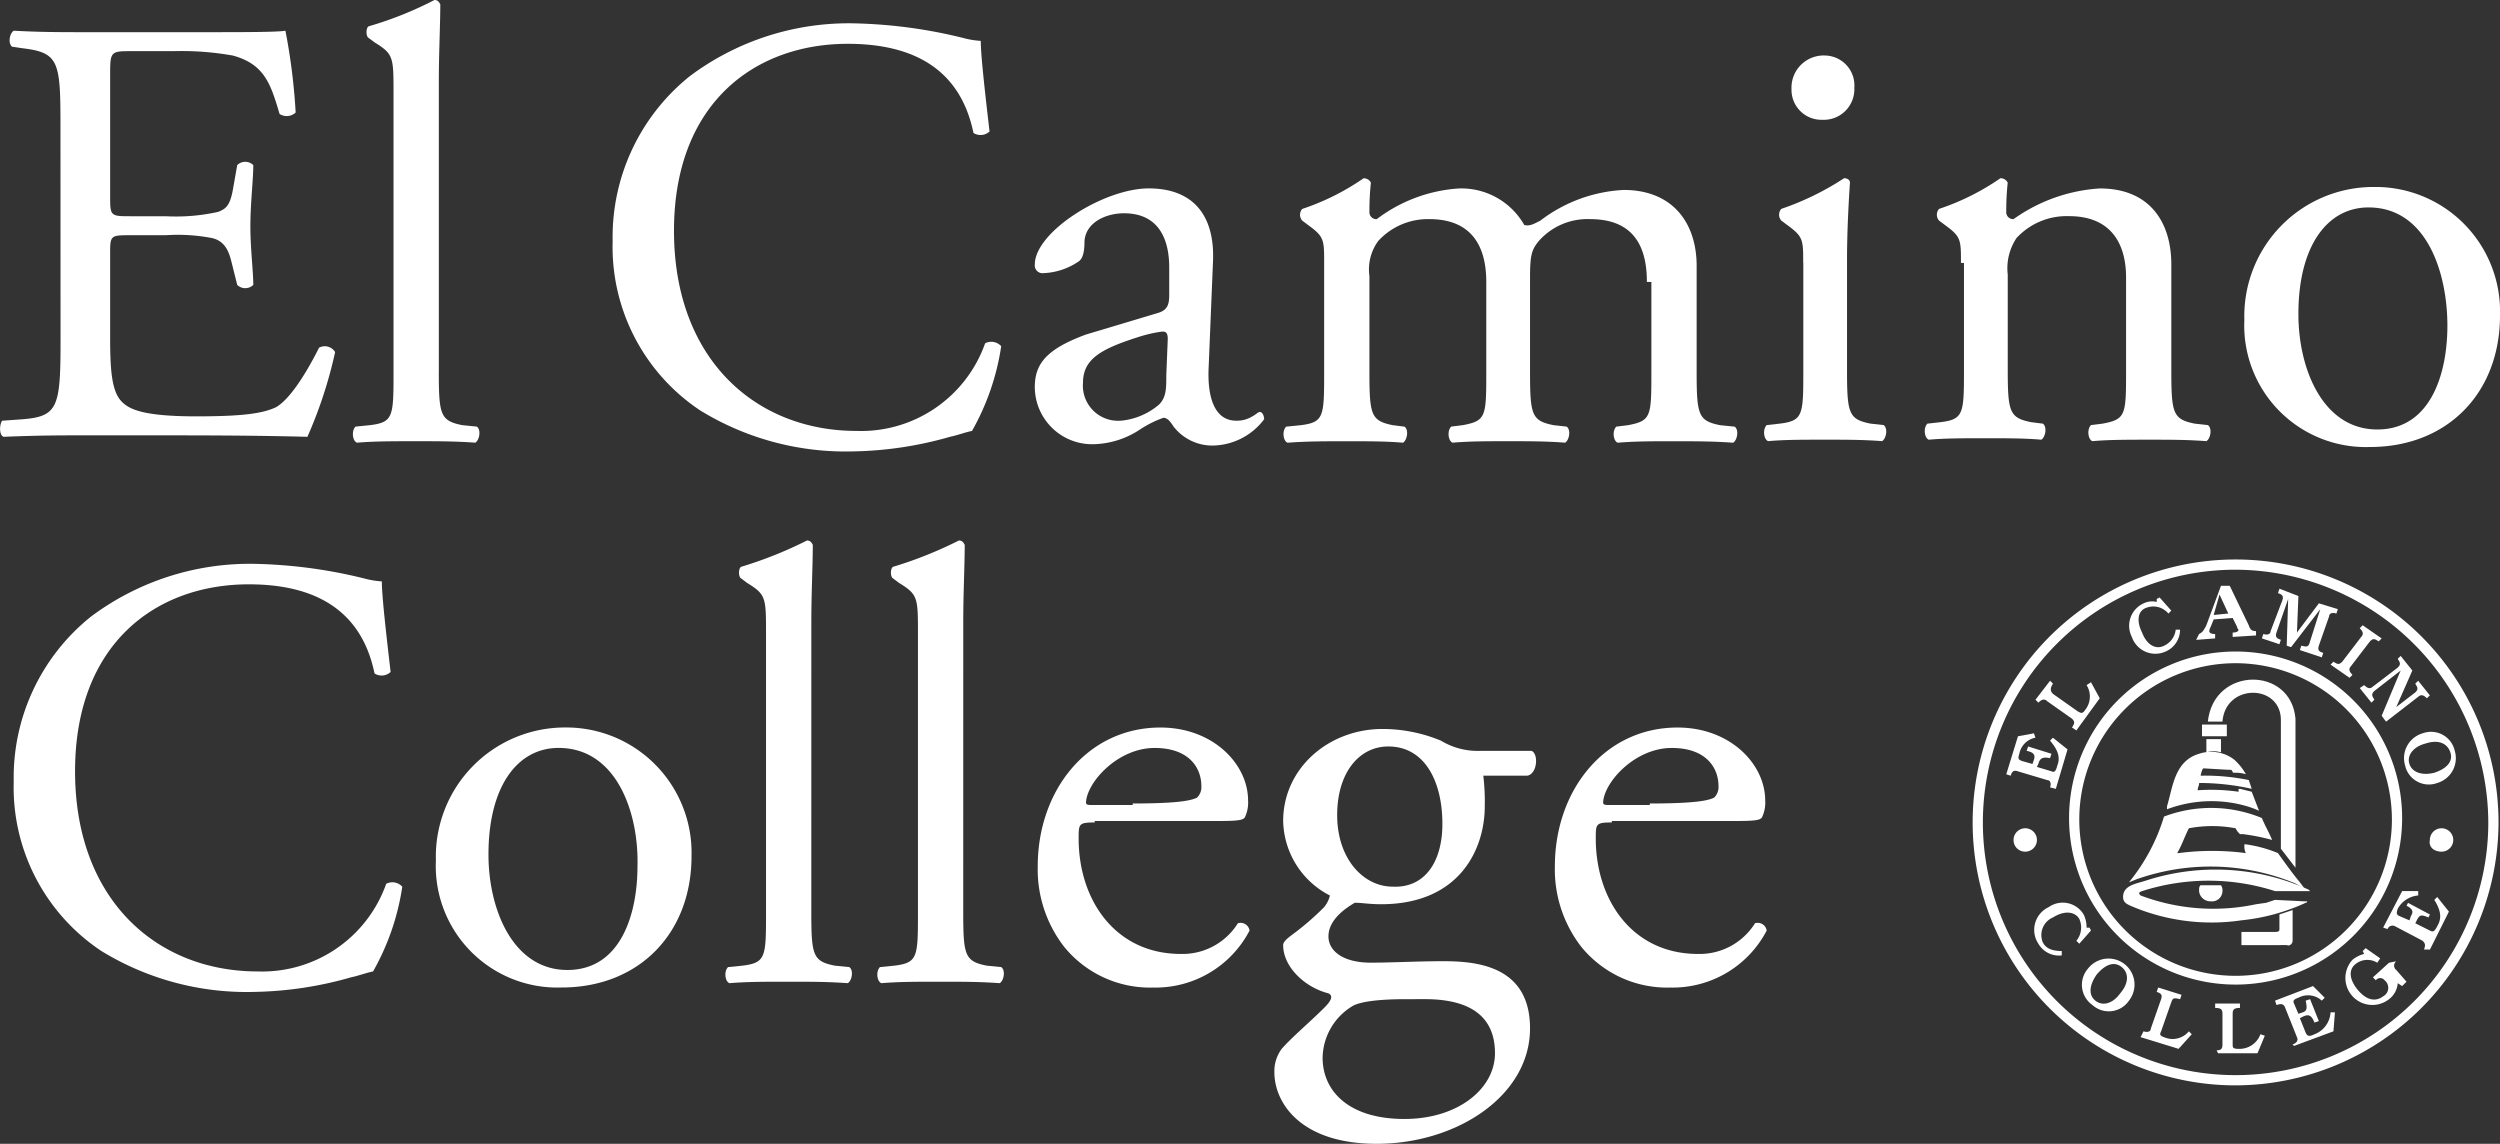 <svg xmlns="http://www.w3.org/2000/svg" width="189.484" height="86.693" viewBox="0 0 189.484 86.693">
  <rect x="0" y="0" width="189.484" height="86.693" fill="#333333" stroke="none"/>
  <g id="Layer_1" transform="translate(-172.261 -375.8)">
    <g id="Group_7850" data-name="Group 7850" transform="translate(172.261 375.8)">
      <path id="Path_8287" data-name="Path 8287" d="M176.844,385.1c0-4.872-.111-5.536-2.879-5.868l-.775-.111c-.332-.221-.221-1,.111-1.218,1.993.111,3.543.111,5.536.111h8.747c2.989,0,5.757,0,6.311-.111a46.279,46.279,0,0,1,.775,6.2.992.992,0,0,1-1.218.111c-.664-2.214-1.107-3.764-3.543-4.429a22.216,22.216,0,0,0-4.539-.332h-3.322c-1.439,0-1.439.111-1.439,1.882v9.3c0,1.329.111,1.329,1.55,1.329h2.657a14.643,14.643,0,0,0,3.986-.332c.554-.221.886-.443,1.107-1.661l.332-1.882a.869.869,0,0,1,1.218,0c0,1.107-.221,2.879-.221,4.65,0,1.661.221,3.432.221,4.429a.869.869,0,0,1-1.218,0l-.443-1.772c-.221-.886-.554-1.55-1.439-1.772a13.771,13.771,0,0,0-3.543-.221h-2.657c-1.439,0-1.55,0-1.55,1.218v6.532c0,2.436.111,4.1.886,4.872.554.554,1.55,1.107,5.647,1.107,3.543,0,4.982-.221,5.979-.664.886-.443,2.1-2.1,3.322-4.54a.918.918,0,0,1,1.218.332,33.6,33.6,0,0,1-2.1,6.422c-4.207-.111-8.3-.111-12.511-.111h-4.207c-1.993,0-3.543,0-6.311.111-.332-.111-.332-.886-.111-1.218l1.55-.111c2.657-.221,2.879-.886,2.879-5.868Z" transform="translate(-172.261 -375.575)" fill="#fff"/>
      <path id="Path_8288" data-name="Path 8288" d="M202.93,403.923c0,3.322.111,3.764,1.772,4.1l1.107.111c.332.221.221,1-.111,1.218-1.55-.111-2.879-.111-4.539-.111s-3.1,0-4.429.111c-.332-.111-.443-.886-.111-1.218l1.107-.111c1.772-.221,1.772-.664,1.772-4.1V382.886c0-2.768,0-2.989-1.439-3.875l-.443-.332c-.221-.111-.221-.775,0-.886A27.325,27.325,0,0,0,202.6,375.8c.221,0,.332.111.443.332,0,1.439-.111,3.764-.111,5.757v22.033Z" transform="translate(-169.671 -375.8)" fill="#fff"/>
      <path id="Path_8289" data-name="Path 8289" d="M220.068,381.386a20.118,20.118,0,0,1,12.511-3.986,37.552,37.552,0,0,1,8.193,1.107,6.629,6.629,0,0,0,1.329.221c0,1.107.332,3.986.664,6.865a.992.992,0,0,1-1.218.111c-.664-3.211-2.768-6.754-9.522-6.754-7.086,0-13.176,4.539-13.176,14.172,0,9.743,6.2,15.169,13.84,15.169a9.973,9.973,0,0,0,9.743-6.643,1.011,1.011,0,0,1,1.218.221,18.512,18.512,0,0,1-2.214,6.422c-.554.111-1.107.332-1.661.443a28.067,28.067,0,0,1-7.307,1.107,21.064,21.064,0,0,1-11.626-3.1A14.885,14.885,0,0,1,214.2,393.9,15.62,15.62,0,0,1,220.068,381.386Z" transform="translate(-167.765 -375.629)" fill="#fff"/>
      <path id="Path_8290" data-name="Path 8290" d="M252.511,398.111c.664-.221.775-.664.775-1.329v-2.1c0-1.772-.554-4.1-3.432-4.1-1.329,0-2.879.664-2.989,2.1,0,.775-.111,1.329-.443,1.55a5.068,5.068,0,0,1-2.657.886.587.587,0,0,1-.664-.664c0-2.436,5.2-5.757,8.636-5.757,3.322,0,4.982,1.993,4.872,5.425l-.332,8.082c-.111,2.1.332,4.1,2.1,4.1a2.232,2.232,0,0,0,1.218-.332c.221-.111.443-.332.554-.332.221,0,.332.332.332.554a4.968,4.968,0,0,1-3.875,1.993,3.714,3.714,0,0,1-2.989-1.439c-.221-.332-.443-.664-.775-.664a8.228,8.228,0,0,0-1.772.886,6.6,6.6,0,0,1-3.322,1.107,4.351,4.351,0,0,1-4.65-4.318c0-1.772.886-2.879,3.875-3.986Zm-2.879,8.193a5.212,5.212,0,0,0,2.879-1.218c.554-.554.554-1.218.554-2.214l.111-2.768c0-.554-.221-.554-.443-.554a10.562,10.562,0,0,0-1.882.443c-2.768.886-4.1,1.661-4.1,3.432A2.662,2.662,0,0,0,249.632,406.3Z" transform="translate(-164.667 -374.417)" fill="#fff"/>
      <path id="Path_8291" data-name="Path 8291" d="M287.667,395.861c0-3.211-1.439-4.761-4.318-4.761a4.913,4.913,0,0,0-3.875,1.661c-.554.664-.664,1.107-.664,2.768v7.086c0,3.322.111,3.764,1.772,4.1l1,.111c.332.221.221,1-.111,1.218-1.439-.111-2.768-.111-4.318-.111-1.661,0-2.879,0-4.207.111-.332-.111-.443-.886-.111-1.218l.886-.111c1.772-.332,1.772-.664,1.772-4.1v-6.754c0-3.1-1.439-4.761-4.318-4.761a5.1,5.1,0,0,0-3.875,1.661,3.659,3.659,0,0,0-.664,2.657v7.2c0,3.322.111,3.764,1.772,4.1l.886.111c.332.221.221,1-.111,1.218-1.218-.111-2.657-.111-4.207-.111-1.661,0-3.1,0-4.539.111-.332-.111-.443-.886-.111-1.218l1.107-.111c1.772-.221,1.772-.664,1.772-4.1v-8.193c0-1.772,0-1.993-1.218-2.879l-.443-.332a.674.674,0,0,1,0-.886,18.29,18.29,0,0,0,4.65-2.325.609.609,0,0,1,.554.332,20.1,20.1,0,0,0-.111,2.214.523.523,0,0,0,.554.554,11.522,11.522,0,0,1,6.2-2.325,5.485,5.485,0,0,1,4.982,2.768c.443.111.775-.111,1.218-.332a11.327,11.327,0,0,1,6.311-2.325c3.764,0,5.536,2.547,5.536,5.757v7.972c0,3.322.111,3.764,1.772,4.1l1.107.111c.332.221.221,1-.111,1.218-1.55-.111-2.879-.111-4.539-.111s-2.879,0-4.207.111c-.332-.111-.443-.886-.111-1.218l.886-.111c1.772-.332,1.772-.664,1.772-4.1v-6.754Z" transform="translate(-162.843 -374.492)" fill="#fff"/>
      <path id="Path_8292" data-name="Path 8292" d="M295.987,395.322c0-1.772,0-1.993-1.218-2.879l-.443-.332a.674.674,0,0,1,0-.886,21.034,21.034,0,0,0,4.761-2.325c.221,0,.443.111.443.332-.111,1.661-.221,3.875-.221,5.757V403.4c0,3.322.111,3.764,1.772,4.1l1,.111c.332.221.221,1-.111,1.218-1.439-.111-2.768-.111-4.318-.111-1.661,0-3.1,0-4.318.111-.332-.111-.443-.886-.111-1.218l1-.111c1.772-.221,1.772-.664,1.772-4.1v-8.083Zm3.875-13.286a2.319,2.319,0,0,1-2.436,2.436,2.269,2.269,0,0,1-2.325-2.325,2.441,2.441,0,0,1,2.547-2.547A2.27,2.27,0,0,1,299.863,382.036Z" transform="translate(-159.316 -375.393)" fill="#fff"/>
      <path id="Path_8293" data-name="Path 8293" d="M306.766,394.422c0-1.772,0-1.993-1.218-2.879l-.443-.332a.674.674,0,0,1,0-.886,18.289,18.289,0,0,0,4.65-2.325.609.609,0,0,1,.554.332,20.09,20.09,0,0,0-.111,2.214.523.523,0,0,0,.554.554,12.61,12.61,0,0,1,6.532-2.325c3.875,0,5.425,2.657,5.425,5.757V402.5c0,3.322.111,3.764,1.771,4.1l1,.111c.332.221.221,1-.111,1.218-1.439-.111-2.768-.111-4.318-.111-1.661,0-3.1,0-4.318.111-.332-.111-.443-.886-.111-1.218l.886-.111c1.771-.332,1.771-.664,1.771-4.1v-6.975c0-2.657-1.218-4.65-4.318-4.65a5.168,5.168,0,0,0-3.986,1.661,4.127,4.127,0,0,0-.664,2.768v7.086c0,3.322.111,3.764,1.772,4.1l.886.111c.332.221.221,1-.111,1.218-1.218-.111-2.657-.111-4.207-.111-1.661,0-3.1,0-4.318.111-.332-.111-.443-.886-.111-1.218l1-.111c1.771-.221,1.771-.664,1.771-4.1v-7.972Z" transform="translate(-158.137 -374.492)" fill="#fff"/>
      <path id="Path_8294" data-name="Path 8294" d="M345.276,398.343c0,5.868-3.986,9.965-9.854,9.965a9.215,9.215,0,0,1-9.522-9.633,9.789,9.789,0,0,1,9.854-10.075A9.436,9.436,0,0,1,345.276,398.343Zm-9.965-8.193c-3.1,0-5.315,2.879-5.315,8.083,0,4.207,1.882,8.747,5.979,8.747s5.314-4.318,5.314-7.861C341.29,395.132,339.74,390.15,335.311,390.15Z" transform="translate(-155.792 -374.428)" fill="#fff"/>
      <path id="Path_8295" data-name="Path 8295" d="M179.068,418.386a20.118,20.118,0,0,1,12.511-3.986,37.552,37.552,0,0,1,8.193,1.107,6.629,6.629,0,0,0,1.329.221c0,1.107.332,3.986.664,6.865a.992.992,0,0,1-1.218.111c-.664-3.211-2.768-6.754-9.522-6.754-7.086,0-13.176,4.539-13.176,14.172,0,9.743,6.2,15.169,13.84,15.169a9.973,9.973,0,0,0,9.743-6.643,1.011,1.011,0,0,1,1.218.221,18.511,18.511,0,0,1-2.214,6.422c-.554.111-1.107.332-1.661.443a28.067,28.067,0,0,1-7.307,1.107,21.064,21.064,0,0,1-11.626-3.1A14.885,14.885,0,0,1,173.2,430.9,15.62,15.62,0,0,1,179.068,418.386Z" transform="translate(-172.16 -371.662)" fill="#fff"/>
      <path id="Path_8296" data-name="Path 8296" d="M221.476,435.343c0,5.868-3.986,9.965-9.854,9.965a9.215,9.215,0,0,1-9.522-9.633,9.789,9.789,0,0,1,9.854-10.075A9.5,9.5,0,0,1,221.476,435.343ZM211.4,427.15c-3.1,0-5.315,2.879-5.315,8.083,0,4.207,1.882,8.747,5.979,8.747s5.315-4.318,5.315-7.861C217.49,432.132,215.829,427.15,211.4,427.15Z" transform="translate(-169.062 -370.462)" fill="#fff"/>
      <path id="Path_8297" data-name="Path 8297" d="M228.43,440.923c0,3.322.111,3.764,1.772,4.1l1.107.111c.332.221.221,1-.111,1.218-1.55-.111-2.879-.111-4.539-.111s-3.1,0-4.429.111c-.332-.111-.443-.886-.111-1.218l1.107-.111c1.772-.221,1.772-.664,1.772-4.1V419.886c0-2.768,0-2.989-1.439-3.875l-.443-.332c-.221-.111-.221-.775,0-.886A30.87,30.87,0,0,0,228.1,412.8c.221,0,.332.111.443.332,0,1.439-.111,3.764-.111,5.757Z" transform="translate(-166.938 -371.834)" fill="#fff"/>
      <path id="Path_8298" data-name="Path 8298" d="M238.83,440.923c0,3.322.111,3.764,1.772,4.1l1.107.111c.332.221.221,1-.111,1.218-1.55-.111-2.879-.111-4.539-.111s-3.1,0-4.429.111c-.332-.111-.443-.886-.111-1.218l1.107-.111c1.772-.221,1.772-.664,1.772-4.1V419.886c0-2.768,0-2.989-1.439-3.875l-.443-.332c-.221-.111-.221-.775,0-.886A30.87,30.87,0,0,0,238.5,412.8c.221,0,.332.111.443.332,0,1.439-.111,3.764-.111,5.757Z" transform="translate(-165.823 -371.834)" fill="#fff"/>
      <path id="Path_8299" data-name="Path 8299" d="M247.618,432.8c-1.218,0-1.218.111-1.218,1.218,0,4.65,2.768,8.747,7.75,8.747a4.949,4.949,0,0,0,4.318-2.325.684.684,0,0,1,.886.554,8.035,8.035,0,0,1-7.307,4.318,8.382,8.382,0,0,1-6.754-3.1,9.575,9.575,0,0,1-1.993-6.09c0-5.757,3.764-10.518,9.3-10.518,3.986,0,6.643,2.768,6.643,5.536a2.582,2.582,0,0,1-.221,1.218c-.111.332-.775.332-2.768.332h-8.636Zm2.879-1.439c3.432,0,4.429-.221,4.872-.443a1.106,1.106,0,0,0,.332-.886c0-1.329-.886-2.879-3.543-2.879-2.768,0-5.093,2.547-5.2,4.1,0,.111,0,.221.332.221H250.5Z" transform="translate(-164.646 -370.462)" fill="#fff"/>
      <path id="Path_8300" data-name="Path 8300" d="M278.987,427.361c.554.221.443,1.772-.332,1.882h-3.322a16.348,16.348,0,0,1,.111,2.325c0,3.211-1.882,7.418-7.861,7.418-.886,0-1.439-.111-1.993-.111-.554.332-1.993,1.218-1.993,2.547,0,1.107,1.107,1.993,3.211,1.993,1.55,0,3.543-.111,5.536-.111,2.657,0,6.532.443,6.532,5.093,0,5.093-5.536,8.747-11.626,8.747-5.757,0-7.75-3.1-7.75-5.425a2.817,2.817,0,0,1,.554-1.772c.775-.886,2.1-1.993,3.211-3.1.443-.443.775-.886.332-1.107-1.772-.443-3.432-1.993-3.432-3.654,0-.221.221-.443.664-.775a20.614,20.614,0,0,0,2.436-2.1,2.18,2.18,0,0,0,.443-.886,6.488,6.488,0,0,1-3.543-5.647c0-3.986,3.432-6.975,7.529-6.975a11.566,11.566,0,0,1,4.429.886,5.362,5.362,0,0,0,2.879.775h3.986Zm-9.633,18.822c-1.439,0-3.322.111-3.986.554a4.66,4.66,0,0,0-2.214,3.875c0,2.547,1.993,4.65,6.2,4.65,4.1,0,6.865-2.325,6.865-4.982,0-2.879-1.993-4.1-5.315-4.1Zm2.879-13.286c0-3.211-1.329-5.868-4.1-5.868-2.214,0-3.875,1.993-3.875,5.2,0,3.322,1.993,5.425,4.207,5.425C270.9,437.768,272.233,435.775,272.233,432.9Z" transform="translate(-162.909 -370.451)" fill="#fff"/>
      <path id="Path_8301" data-name="Path 8301" d="M283.018,432.8c-1.218,0-1.218.111-1.218,1.218,0,4.65,2.768,8.747,7.75,8.747a4.949,4.949,0,0,0,4.318-2.325.684.684,0,0,1,.886.554,8.035,8.035,0,0,1-7.307,4.318,8.382,8.382,0,0,1-6.754-3.1,9.575,9.575,0,0,1-1.993-6.09c0-5.757,3.764-10.518,9.3-10.518,3.986,0,6.643,2.768,6.643,5.536a2.582,2.582,0,0,1-.221,1.218c-.111.332-.775.332-2.768.332h-8.636Zm2.879-1.439c3.432,0,4.429-.221,4.872-.443a1.106,1.106,0,0,0,.332-.886c0-1.329-.886-2.879-3.543-2.879-2.768,0-5.093,2.547-5.2,4.1,0,.111,0,.221.332.221H285.9Z" transform="translate(-160.851 -370.462)" fill="#fff"/>
    </g>
    <path id="Path_8302" data-name="Path 8302" d="M328.075,431.874c.221.554.554,1.107.775,1.661a15.678,15.678,0,0,0-2.214-.443h-.221l-.111-.111a1.593,1.593,0,0,1-.221-.332h0a9.531,9.531,0,0,0-3.543,0c-.332.664-.554,1.329-.886,1.882h.111a19.6,19.6,0,0,1,5.093,0,1.2,1.2,0,0,1-.111-.554v-.111h.111a9.984,9.984,0,0,1,2.436.664c.554.775,1.107,1.55,1.661,2.214l.332.443c-.332-.111-.554-.332-.886-.443a16.8,16.8,0,0,0-11.847-.221l-.554.221a14.453,14.453,0,0,0,2.657-4.982,10.053,10.053,0,0,1,7.418.111Z" transform="translate(15.622 5.929)" fill="#fff"/>
    <path id="Path_8303" data-name="Path 8303" d="M331.329,437.733h.221a.108.108,0,0,1-.111.111,15.262,15.262,0,0,1-4.872,1.329,15.489,15.489,0,0,1-8.415-1.107c-.221-.111-.554-.221-.554-.664,0-.886,1-1,1.661-1.218a17.124,17.124,0,0,1,12.4.664l.111.111h-2.657a16.48,16.48,0,0,0-10.075,0c-.332.111-.221.221-.111.332a15.568,15.568,0,0,0,8.747.664l.775-.111.664-.221,2.214.111Z" transform="translate(15.579 6.381)" fill="#fff"/>
    <path id="Path_8304" data-name="Path 8304" d="M324.882,426.286V425.4H323v.886Z" transform="translate(16.158 5.317)" fill="#fff"/>
    <path id="Path_8305" data-name="Path 8305" d="M330.043,425.287c-.332-3.986-6.2-3.986-6.643.221h1.107c.221-2.879,4.318-2.879,4.429-.221v9.854l1.107,1.439V425.287Z" transform="translate(16.201 4.987)" fill="#fff"/>
    <path id="Path_8306" data-name="Path 8306" d="M324.407,426.4v1a1.887,1.887,0,0,0-1.107,0v-1Z" transform="translate(16.19 5.424)" fill="#fff"/>
    <path id="Path_8307" data-name="Path 8307" d="M325.7,440.757v-1h2.547c.332,0,.332-.111.332-.221v-1.107l1-.332v2.325c0,.221-.221.443-.443.332Z" transform="translate(16.448 6.678)" fill="#fff"/>
    <path id="Path_8308" data-name="Path 8308" d="M323.686,436.4h.775a.666.666,0,0,1,.111.443.79.79,0,0,1-.886.775.858.858,0,0,1-.886-.775c0-.221,0-.332.111-.443Z" transform="translate(16.137 6.496)" fill="#fff"/>
    <path id="Path_8309" data-name="Path 8309" d="M325.472,428.633c-.332,0-1.993-.111-2.1-.111s-.221.554-.221.554a16.434,16.434,0,0,1,3.654.332l.221.664a18.241,18.241,0,0,0-3.986-.443c0,.221-.111.332-.111.554a14.534,14.534,0,0,1,3.1.111v-.221h.111l.886.221.554,1.439a7.628,7.628,0,0,0-.886-.332,9.57,9.57,0,0,0-6.09.221V431.4c.443-1.439.554-3.432,2.436-3.986a2.879,2.879,0,0,1,2.657.443,4.334,4.334,0,0,1,.886,1.107,2.752,2.752,0,0,0-.886-.111c-.111,0-.111,0-.111-.111,0,.111,0,0-.111-.111Z" transform="translate(15.901 5.516)" fill="#fff"/>
    <path id="Path_8310" data-name="Path 8310" d="M326.522,445.644a12.622,12.622,0,1,1,12.622-12.622,12.616,12.616,0,0,1-12.622,12.622Zm0-24.358a11.847,11.847,0,1,0,11.847,11.847,11.86,11.86,0,0,0-11.847-11.847Z" transform="translate(15.183 4.781)" fill="#fff"/>
    <path id="Path_8311" data-name="Path 8311" d="M327.229,453.959a19.929,19.929,0,1,1,19.929-19.929,19.988,19.988,0,0,1-19.929,19.929Zm0-39.084a19.154,19.154,0,1,0,19.154,19.154,19.232,19.232,0,0,0-19.154-19.154Z" transform="translate(14.475 4.105)" fill="#fff"/>
    <path id="Path_8312" data-name="Path 8312" d="M312.922,430.1c.111-.332,0-.554-.221-.554l-2.214-.664c-.332-.111-.443,0-.554.332l-.332-.111.886-2.879L311.7,426l.111.332a1.523,1.523,0,0,0-1.218,1.218c-.111.332-.111.443.221.554l.775.221.111-.332c.111-.332,0-.554-.554-.664l.111-.332,1.772.554-.111.332c-.554-.111-.775,0-.886.443l-.111.221,1.107.332c.221.111.332,0,.443-.443.221-.554.111-1.107-.554-1.882l.221-.221,1.107.886-.886,2.989-.443-.111Z" transform="translate(14.722 5.381)" fill="#fff"/>
    <path id="Path_8313" data-name="Path 8313" d="M314.368,425.943c.221-.332.221-.443,0-.664l-1.882-1.329c-.221-.221-.443-.111-.664.111l-.221-.221,1.107-1.439.221.221c-.221.332-.221.554,0,.775l1.882,1.329c.221.111.332.221.554-.111a1.627,1.627,0,0,0,.111-1.882l.332-.221.664,1.218-1.772,2.436-.332-.221Z" transform="translate(14.936 4.995)" fill="#fff"/>
    <path id="Path_8314" data-name="Path 8314" d="M320.1,416.811l.221-.111.886,1-.221.221a1.482,1.482,0,0,0-1.661-.443c-.664.221-.775,1-.332,1.882.332.886,1,1.329,1.661,1a1.52,1.52,0,0,0,.886-1.218h.332a1.813,1.813,0,0,1-1.107,1.661,1.882,1.882,0,0,1-2.547-1.107,1.861,1.861,0,0,1,.886-2.547,1.48,1.48,0,0,1,1-.111h0v-.221Z" transform="translate(15.625 4.384)" fill="#fff"/>
    <path id="Path_8315" data-name="Path 8315" d="M324.372,416.564l.664,1.439-1.107.111.443-1.55ZM322.6,420l1.439-.111v-.332c-.332,0-.443-.111-.443-.221a.857.857,0,0,1,.111-.332l.221-.554,1.439-.111.332.664a.387.387,0,0,0,.111.221c0,.111-.111.221-.443.221v.332l1.772-.111v-.332c-.332,0-.443-.111-.554-.443l-1.439-2.989h-.664l-1.107,2.989c-.221.443-.332.554-.554.664L322.6,420Z" transform="translate(16.115 4.298)" fill="#fff"/>
    <path id="Path_8316" data-name="Path 8316" d="M328.65,416.986c.111-.332,0-.443-.332-.554l.111-.332,1.439.554-.111,2.768h0l1.661-2.214,1.439.443-.111.332c-.332-.111-.554,0-.554.221l-.775,2.214c-.111.332,0,.443.332.554l-.111.332-1.661-.554.111-.332c.443.111.554.111.664-.332l.775-2.436h0l-2.214,2.879-.332-.111.111-3.543h0l-.886,2.547c-.111.332,0,.443.332.554l-.111.332-1.329-.443.111-.332c.332.111.554,0,.554-.221l.886-2.325Z" transform="translate(16.598 4.32)" fill="#fff"/>
    <path id="Path_8317" data-name="Path 8317" d="M332.021,421.368c.332.221.443.221.664,0l1.439-1.882c.221-.221.111-.443-.111-.664l.221-.221,1.439,1-.221.221c-.332-.221-.443-.221-.664,0L333.35,421.7c-.221.221-.111.443.111.664l-.221.221-1.439-1,.221-.221Z" transform="translate(17.101 4.588)" fill="#fff"/>
    <path id="Path_8318" data-name="Path 8318" d="M334.132,422.914c.221.221.443.332.664.111l1.882-1.439c.221-.221.221-.332,0-.664l.221-.221.886,1.107-1.218,2.768h0l1.439-1.107c.221-.221.221-.332,0-.664l.221-.221.886,1.107-.221.221c-.221-.221-.443-.332-.664-.111l-2.436,1.882-.332-.443,1.439-3.432h0l-1.993,1.55c-.221.221-.221.332,0,.664l-.221.221-.886-1.107.332-.221Z" transform="translate(17.316 4.813)" fill="#fff"/>
    <path id="Path_8319" data-name="Path 8319" d="M337.241,428.335c-.221-.664.332-1.329,1.218-1.55,1-.332,1.661,0,1.882.664s-.221,1.218-1.218,1.55c-.886.221-1.661,0-1.882-.664Zm1-2.325a1.957,1.957,0,0,0-1.329,2.436,1.841,1.841,0,0,0,2.436,1.329,1.957,1.957,0,0,0,1.329-2.436,1.841,1.841,0,0,0-2.436-1.329Z" transform="translate(17.64 5.371)" fill="#fff"/>
    <path id="Path_8320" data-name="Path 8320" d="M315.706,439.482l.111.221-.886,1-.221-.221a1.592,1.592,0,0,0,.221-1.661c-.332-.554-1.107-.664-1.993-.111a1.449,1.449,0,0,0-.775,1.882c.221.443.664.664,1.439.664v.332a1.8,1.8,0,0,1-1.772-.886,1.9,1.9,0,0,1,.775-2.768,1.846,1.846,0,0,1,2.657.554,2.211,2.211,0,0,1,.221,1h.221Z" transform="translate(14.927 6.625)" fill="#fff"/>
    <path id="Path_8321" data-name="Path 8321" d="M315.8,444.614c-.554-.443-.443-1.218.111-1.993.664-.775,1.329-1,1.882-.554s.554,1.218-.111,1.993c-.554.775-1.329,1-1.882.554Zm-.554-2.436a1.87,1.87,0,0,0,.332,2.768,1.85,1.85,0,0,0,2.768-.332,1.971,1.971,0,1,0-3.1-2.436Z" transform="translate(15.277 7.029)" fill="#fff"/>
    <path id="Path_8322" data-name="Path 8322" d="M319.021,446.722c.332.111.554,0,.554-.221l.775-2.214c.111-.332,0-.443-.332-.554l.111-.332,1.772.554-.111.332c-.443-.111-.554-.111-.664.221l-.775,2.214c-.111.221-.111.332.221.443a1.6,1.6,0,0,0,1.882-.443l.221.221-1,1.107-2.879-.886.221-.443Z" transform="translate(15.708 7.246)" fill="#fff"/>
    <path id="Path_8323" data-name="Path 8323" d="M324.011,448.043c.332,0,.443-.111.443-.443v-2.325c0-.332-.111-.443-.554-.443V444.5h1.882v.332c-.443,0-.554.111-.554.443V447.6c0,.221,0,.332.443.332a1.689,1.689,0,0,0,1.661-1.107l.332.111-.554,1.329h-2.989l-.111-.221Z" transform="translate(16.255 7.364)" fill="#fff"/>
    <path id="Path_8324" data-name="Path 8324" d="M329.329,447.729c.332-.111.443-.332.332-.554l-.886-2.214c-.111-.332-.332-.332-.664-.221l-.111-.332,2.879-1.107.886.886-.221.221a1.54,1.54,0,0,0-1.772-.221c-.332.111-.443.221-.332.443l.332.775.332-.111c.332-.111.332-.332.221-.886l.332-.111.664,1.661-.332.111c-.221-.554-.443-.664-.886-.443l-.221.111.443,1.107c.111.221.221.332.664.111a1.881,1.881,0,0,0,1.218-1.661h.332l-.111,1.439-2.989,1.107-.111-.111Z" transform="translate(16.694 7.235)" fill="#fff"/>
    <path id="Path_8325" data-name="Path 8325" d="M336.678,441.7a.415.415,0,0,0,0,.664l.775.886-.332.332-.332-.221a1.687,1.687,0,0,1-.664,1.218,2.044,2.044,0,0,1-2.768-2.989,2.226,2.226,0,0,1,.886-.443l-.111-.221.221-.221,1.107.775-.221.332a1.429,1.429,0,0,0-1.661.111c-.554.443-.443,1.218.221,1.993.775.886,1.439.775,1.882.443a.73.73,0,0,0,.111-1.218.415.415,0,0,0-.664,0l-.221-.221,1.218-1.107.554-.111Z" transform="translate(17.206 6.957)" fill="#fff"/>
    <path id="Path_8326" data-name="Path 8326" d="M338.5,441.229c.111-.332.111-.443-.111-.664l-2.1-1.107a.4.4,0,0,0-.554.221l-.332-.111,1.439-2.768h1.218v.332a1.959,1.959,0,0,0-1.55,1c-.111.332-.111.443.111.554l.775.332.111-.332c.221-.332.111-.554-.332-.775l.111-.221,1.661.886-.111.221c-.554-.221-.664-.221-.886.221l-.111.221,1.107.554c.221.111.332.111.554-.332.332-.554.332-1.107-.221-1.993l.221-.221.886,1.107-1.439,2.879Z" transform="translate(17.487 6.539)" fill="#fff"/>
    <path id="Path_8327" data-name="Path 8327" d="M339.487,434.272a.886.886,0,1,0-.886-.886c-.111.554.332.886.886.886Z" transform="translate(17.829 6.078)" fill="#fff"/>
    <path id="Path_8328" data-name="Path 8328" d="M310.986,434.272a.886.886,0,1,0-.886-.886.873.873,0,0,0,.886.886Z" transform="translate(14.775 6.078)" fill="#fff"/>
  </g>
</svg>
